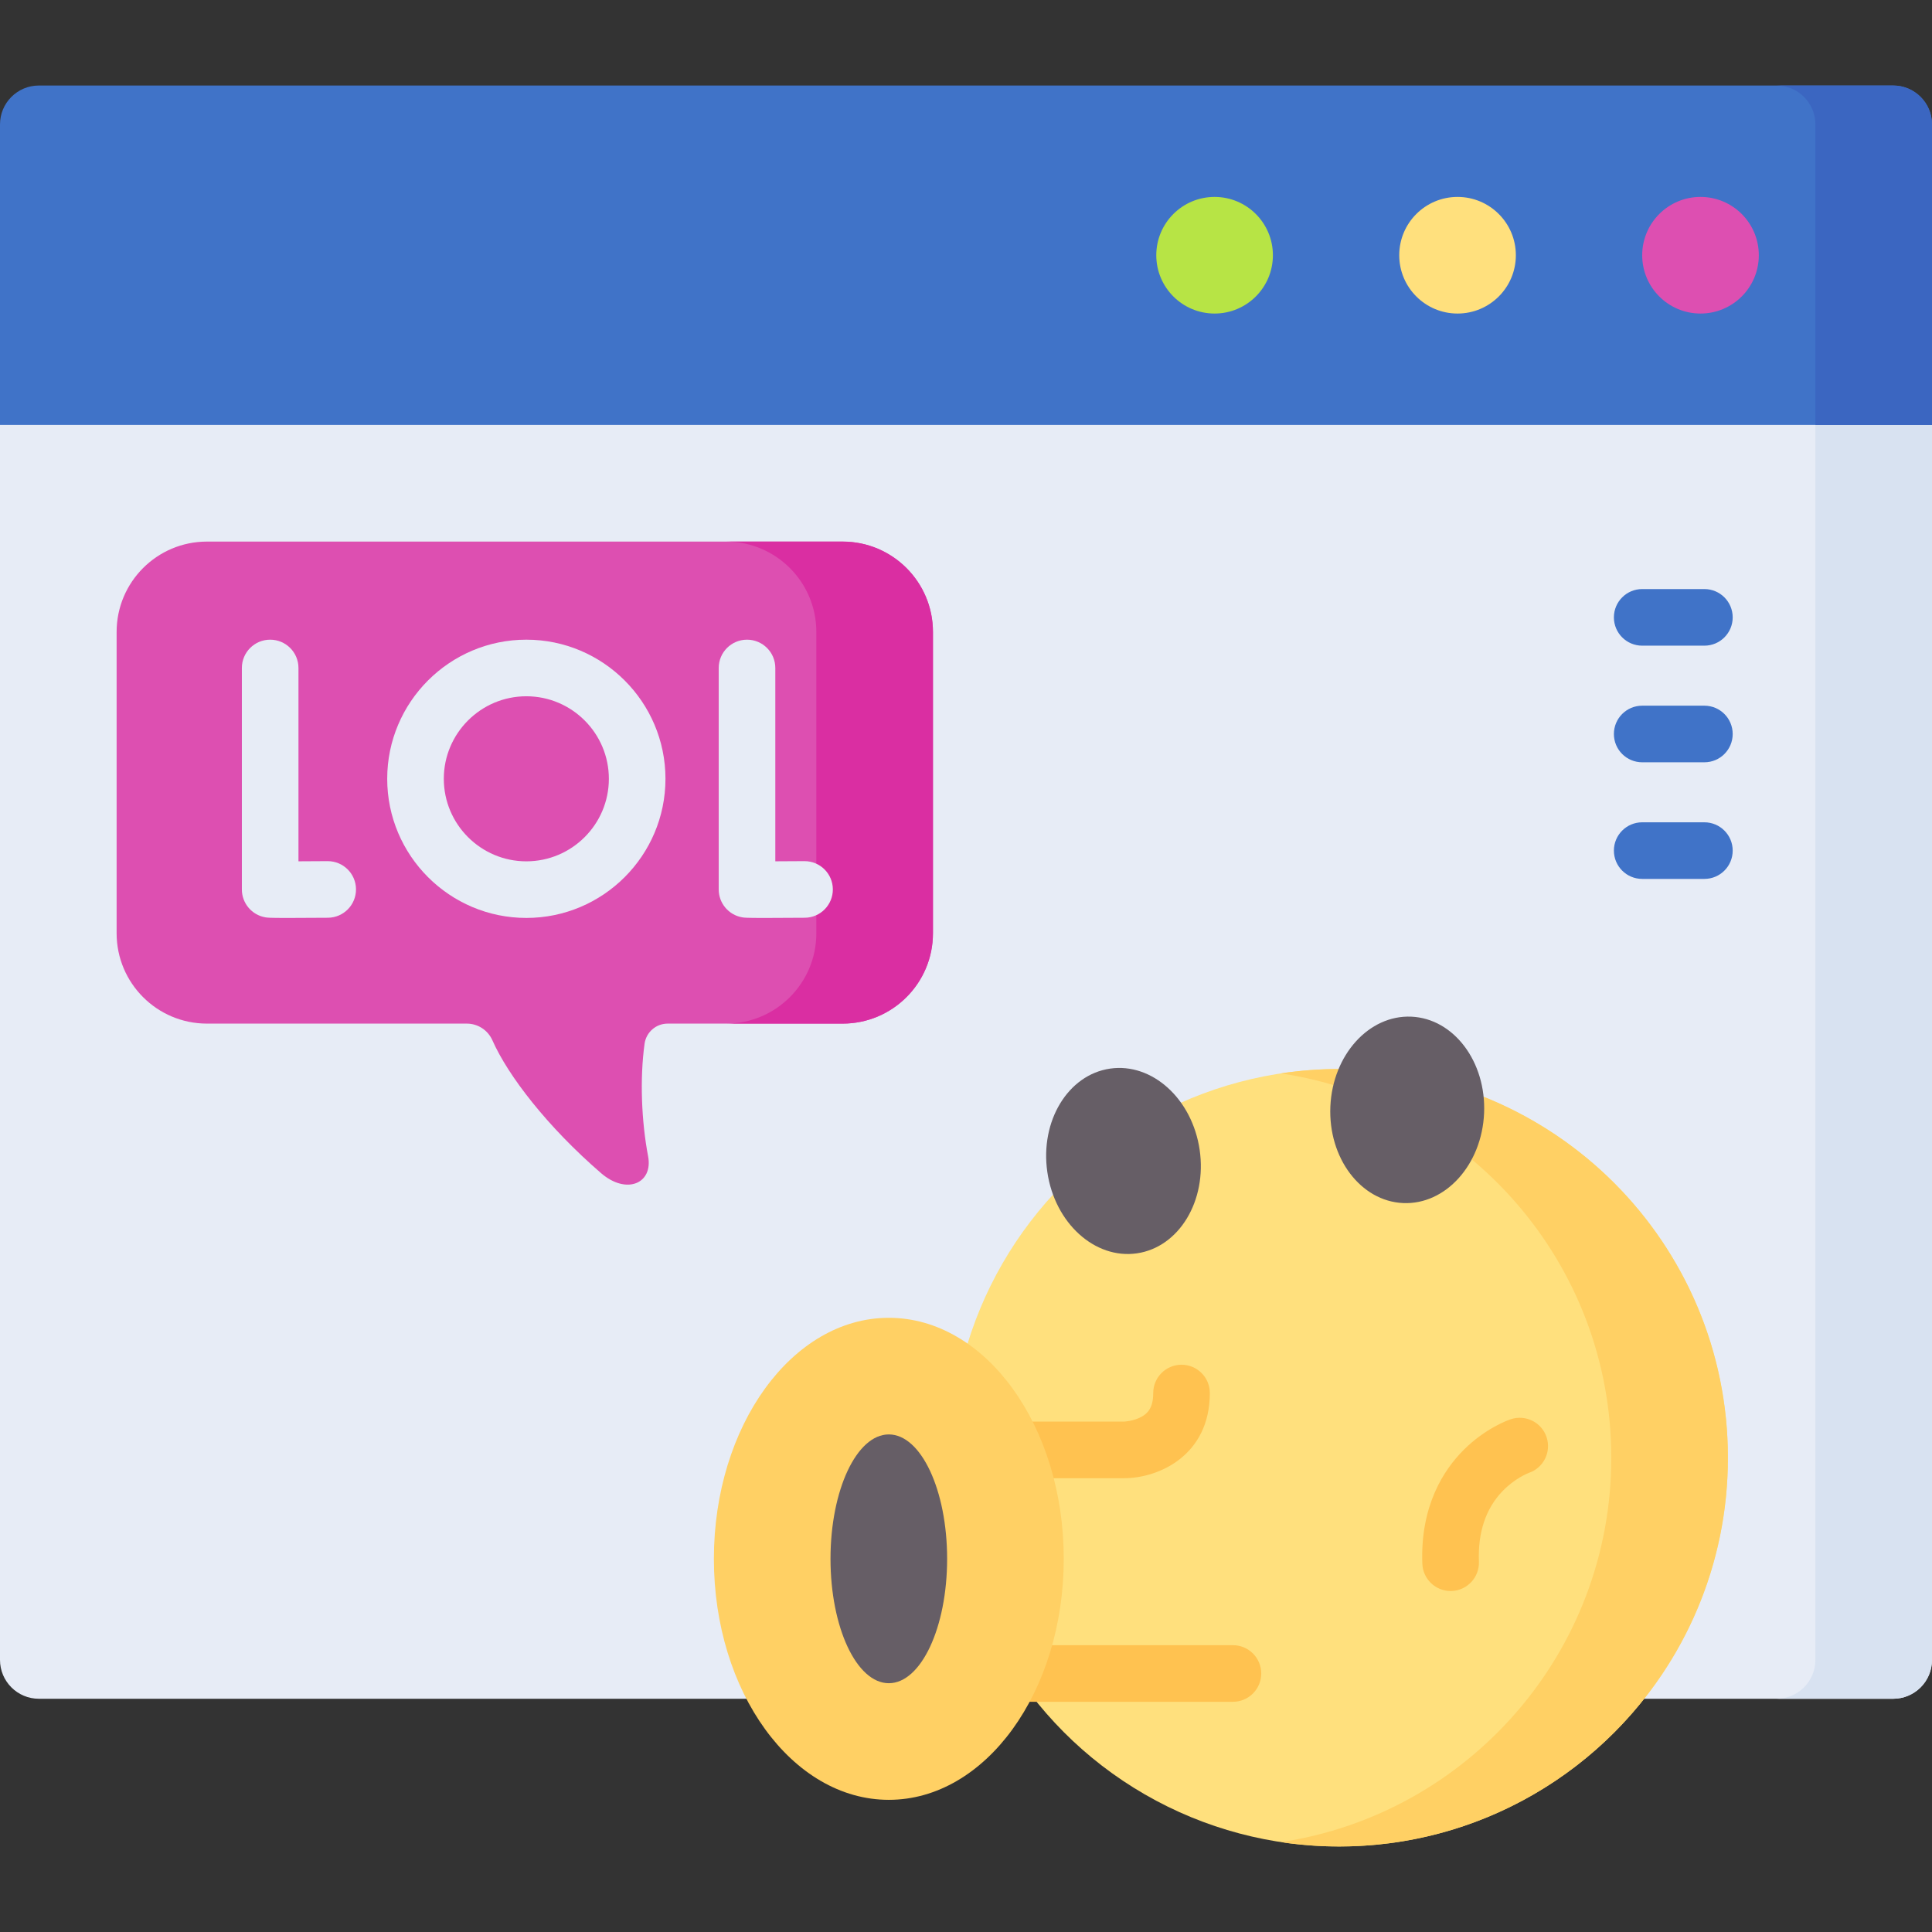 <svg id="Capa_1" enable-background="new 0 0 512 512" height="512" viewBox="0 0 512 512" width="512" xmlns="http://www.w3.org/2000/svg"><rect x="0" y="0" width="512" height="512" fill="#333333" stroke="none"/><g><g><path d="m0 112.547v327.34c0 5.69 4.612 10.302 10.302 10.302h491.396c5.69 0 10.302-4.612 10.302-10.302v-327.34c0-1.976-1.602-3.577-3.577-3.577h-504.846c-1.975 0-3.577 1.602-3.577 3.577z" fill="#e7ecf6"/></g><g><path d="m481.095 102.679v337.208c0 5.69-4.612 10.302-10.302 10.302h30.905c5.69 0 10.302-4.612 10.302-10.302v-327.56c0-5.329-4.32-9.649-9.649-9.649h-21.256z" fill="#d8e2f1"/></g><path d="m512 112.615h-512v-79.649c0-5.69 4.612-10.302 10.302-10.302h491.396c5.69 0 10.302 4.612 10.302 10.302z" fill="#4073c8"/><path d="m501.698 22.664h-30.905c5.69 0 10.302 4.612 10.302 10.302v79.649h30.905v-79.649c0-5.69-4.612-10.302-10.302-10.302z" fill="#3b66c1"/><g><circle cx="321.879" cy="67.64" fill="#b7e445" r="15.453"/></g><g><circle cx="386.265" cy="67.64" fill="#ffe07d" r="15.453"/></g><g><circle cx="450.651" cy="67.639" fill="#dd4fb1" r="15.453"/></g><g><circle cx="354.897" cy="386.318" fill="#ffe07d" r="103.018"/></g><path d="m354.897 283.3c-5.252 0-10.412.396-15.453 1.154 49.564 7.456 87.565 50.221 87.565 101.864s-38.001 94.408-87.565 101.864c5.041.758 10.2 1.154 15.453 1.154 56.895 0 103.018-46.123 103.018-103.018s-46.122-103.018-103.018-103.018z" fill="#ffd064"/><g fill="#ffc250"><path d="m326.739 435.993h-61.873c-4.143 0-7.5 3.357-7.5 7.5s3.357 7.5 7.5 7.5h61.873c4.143 0 7.5-3.357 7.5-7.5s-3.357-7.5-7.5-7.5z"/><path d="m269.331 391.738h28.581c9.127 0 22.706-6.011 22.706-22.571 0-4.143-3.357-7.5-7.5-7.5s-7.5 3.357-7.5 7.5c0 4.058-1.594 5.473-3.153 6.322-2.161 1.176-4.614 1.249-4.553 1.249h-28.581c-4.143 0-7.5 3.357-7.5 7.5s3.357 7.5 7.5 7.5z"/></g><ellipse cx="297.505" cy="307.681" fill="#665e66" rx="20.389" ry="24.724" transform="matrix(.99 -.144 .144 .99 -41.097 45.907)"/><ellipse cx="372.744" cy="293.945" fill="#665e66" rx="24.724" ry="20.389" transform="matrix(.044 -.999 .999 .044 62.878 653.563)"/><path d="m247.243 167.469v79.853c0 13.224-10.72 23.945-23.945 23.945h-46.363c-3.089 0-5.694 2.281-6.118 5.34-1.29 9.31-.817 20.608.936 29.814 1.374 7.211-5.723 10.302-12.477 4.464-14.212-12.285-24.645-25.823-28.769-35.162-1.192-2.699-3.837-4.456-6.788-4.456h-68.869c-13.224 0-23.945-10.72-23.945-23.945v-79.853c0-13.224 10.72-23.945 23.945-23.945h168.449c13.224.001 23.944 10.721 23.944 23.945z" fill="#dd4fb1"/><g><path d="m223.299 143.525h-30.905c13.224 0 23.945 10.72 23.945 23.945v79.853c0 13.224-10.72 23.945-23.945 23.945h30.905c13.224 0 23.945-10.72 23.945-23.945v-79.853c-.001-13.225-10.721-23.945-23.945-23.945z" fill="#da2ea2"/></g><g fill="#e7ecf6"><path d="m86.845 228.211h-.059c-2.58.02-5.298.035-7.689.043v-51.234c0-4.143-3.357-7.5-7.5-7.5s-7.5 3.357-7.5 7.5v58.691c0 3.653 2.632 6.775 6.232 7.393.518.088.936.16 5.977.16 2.358 0 5.73-.016 10.596-.053 4.142-.032 7.474-3.415 7.442-7.558-.032-4.122-3.384-7.442-7.499-7.442z"/><path d="m213.214 228.211h-.059c-2.58.02-5.298.035-7.689.043v-51.234c0-4.143-3.357-7.5-7.5-7.5s-7.5 3.357-7.5 7.5v58.691c0 3.653 2.632 6.775 6.232 7.393.518.088.936.16 5.977.16 2.358 0 5.73-.016 10.596-.053 4.142-.032 7.474-3.415 7.442-7.558-.031-4.122-3.384-7.442-7.499-7.442z"/><path d="m139.485 169.52c-20.33 0-36.87 16.54-36.87 36.87 0 20.331 16.54 36.871 36.87 36.871s36.87-16.54 36.87-36.871c0-20.33-16.54-36.87-36.87-36.87zm0 58.741c-12.06 0-21.87-9.812-21.87-21.871s9.811-21.87 21.87-21.87 21.87 9.811 21.87 21.87-9.81 21.871-21.87 21.871z"/></g><g fill="#4073c8"><path d="m435.198 171.108h16.483c4.143 0 7.5-3.357 7.5-7.5s-3.357-7.5-7.5-7.5h-16.483c-4.143 0-7.5 3.357-7.5 7.5s3.358 7.5 7.5 7.5z"/><path d="m451.682 187.014h-16.483c-4.143 0-7.5 3.357-7.5 7.5s3.357 7.5 7.5 7.5h16.483c4.143 0 7.5-3.357 7.5-7.5s-3.358-7.5-7.5-7.5z"/><path d="m451.682 217.919h-16.483c-4.143 0-7.5 3.357-7.5 7.5s3.357 7.5 7.5 7.5h16.483c4.143 0 7.5-3.357 7.5-7.5s-3.358-7.5-7.5-7.5z"/></g><path d="m409.858 380.855c-1.31-3.93-5.557-6.052-9.487-4.743-.662.221-6.642 2.324-12.415 8.062-5.345 5.312-11.596 14.871-11.021 30.238.151 4.044 3.478 7.22 7.49 7.22.095 0 .189-.002.285-.005 4.14-.155 7.369-3.636 7.215-7.775-.29-7.736 1.794-14 6.193-18.617 3.32-3.486 6.871-4.844 7.068-4.917 3.884-1.338 5.974-5.556 4.672-9.463z" fill="#ffc250"/><ellipse cx="235.545" cy="413.103" fill="#ffd064" rx="46.358" ry="63.871"/><ellipse cx="235.545" cy="413.103" fill="#665e66" rx="15.453" ry="32.966"/></g></svg>